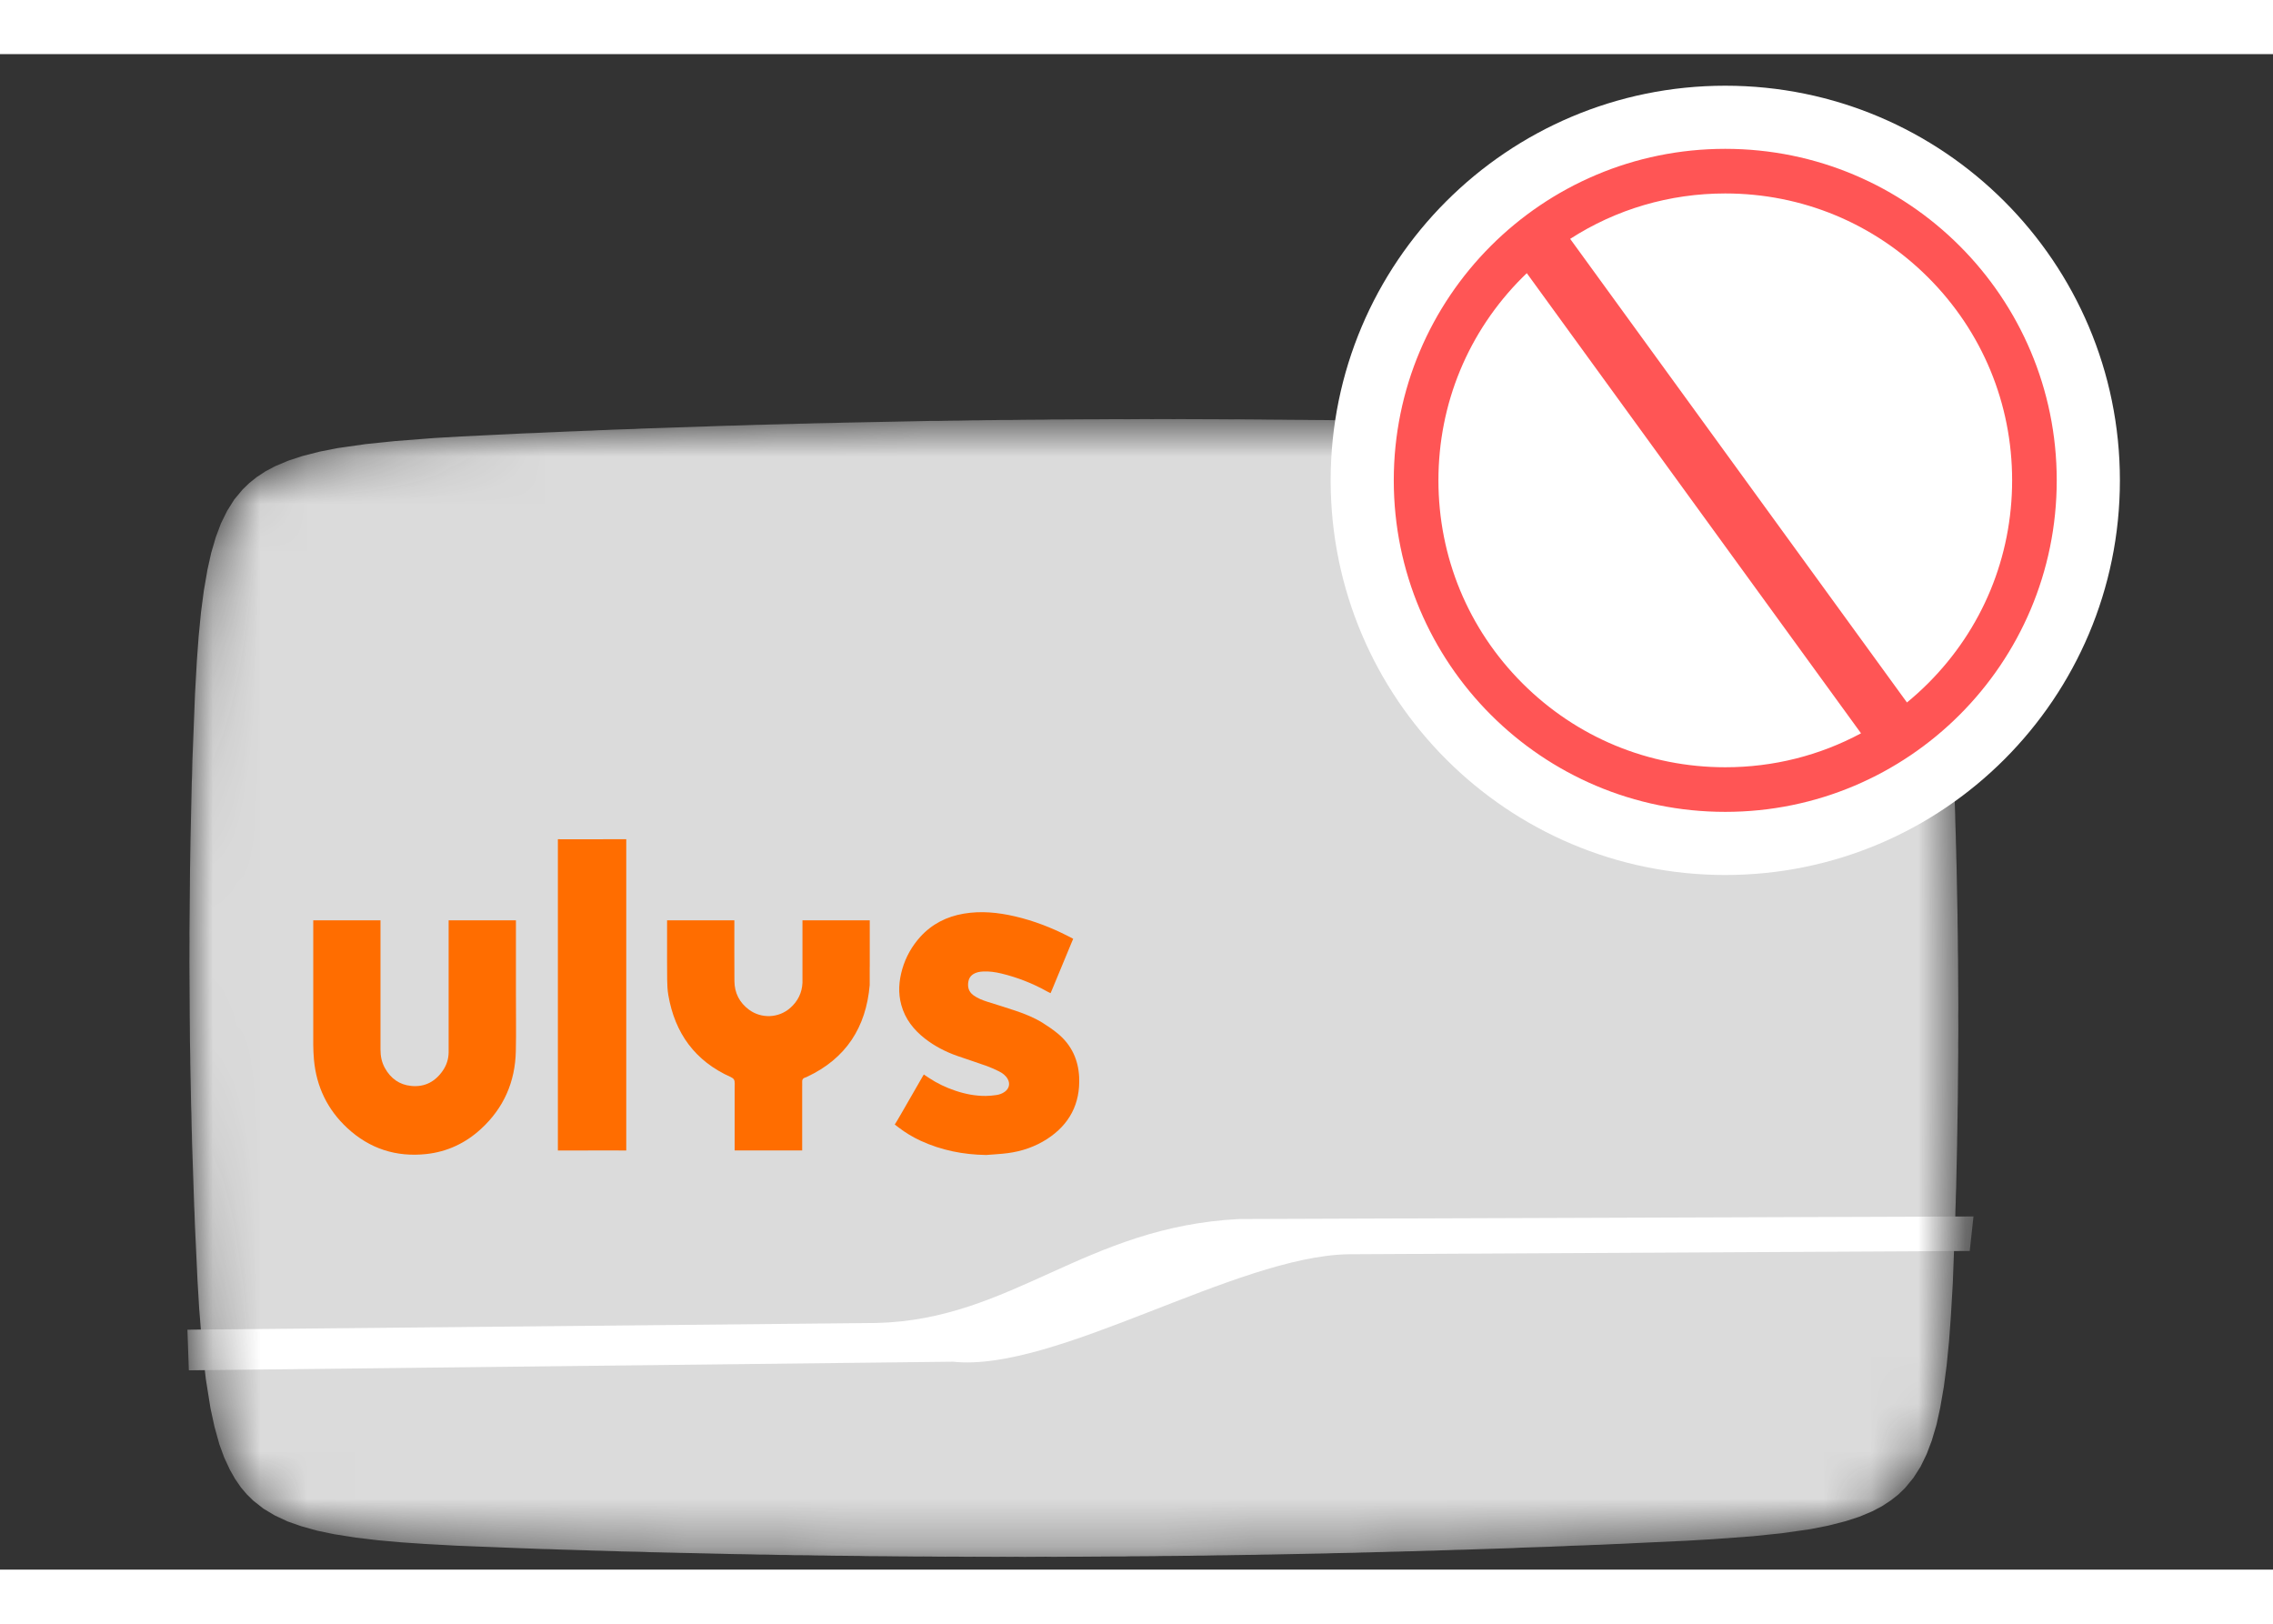 <svg width="56" height="40" viewBox="0 0 48 32" fill="none" xmlns="http://www.w3.org/2000/svg">
<rect x="0" y="0" width="48" height="32" fill="#333333" stroke="none"/>
<mask id="mask0_2826_333" style="mask-type:alpha" maskUnits="userSpaceOnUse" x="4" y="7" width="38" height="25">
<path d="M41.237 14.692L41.17 13.283L41.121 12.585L41.078 12.066L41.022 11.555L40.957 11.098L40.875 10.655L40.794 10.309L40.691 9.973L40.581 9.689L40.449 9.424L40.293 9.187L40.114 8.976L39.972 8.841L39.816 8.72L39.625 8.599L39.419 8.493L39.144 8.381L38.852 8.288L38.485 8.198L38.102 8.127L37.504 8.049L36.895 7.992L36.056 7.939L35.491 7.912L34.354 7.871L34.202 7.865L34.05 7.86L33.897 7.856L33.745 7.851L33.593 7.847L33.443 7.842L33.291 7.838L33.138 7.832L32.986 7.829L32.834 7.823L32.684 7.82L32.532 7.816L32.379 7.811L32.227 7.807L32.075 7.804L31.923 7.8L31.773 7.797L31.62 7.793L31.468 7.79L31.316 7.787L31.164 7.783L31.012 7.78L30.861 7.776L30.709 7.773L30.557 7.769L30.405 7.766L30.253 7.762L30.1 7.761L29.948 7.757L29.798 7.754L29.646 7.753L29.494 7.749L29.341 7.748L29.189 7.744L29.037 7.743L28.887 7.74L28.735 7.738L28.582 7.735L28.43 7.733L28.278 7.732L28.126 7.729L27.974 7.727L27.823 7.726L27.671 7.725L27.519 7.723L27.367 7.722L27.215 7.721L27.062 7.719L26.91 7.718L26.76 7.717L26.608 7.715L26.456 7.714L26.304 7.713L26.151 7.711L25.999 7.712L25.847 7.711L25.695 7.71L25.545 7.71L25.392 7.709L25.24 7.708L25.088 7.708L24.936 7.707L24.784 7.708L24.631 7.707L24.481 7.707L24.329 7.708L24.177 7.707L24.025 7.708L23.873 7.709L23.72 7.709L23.568 7.708L23.418 7.709L23.266 7.71L23.114 7.711L22.962 7.711L22.809 7.712L22.657 7.713L22.505 7.714L22.353 7.715L22.203 7.715L22.05 7.718L21.898 7.719L21.746 7.72L21.594 7.721L21.442 7.724L21.29 7.725L21.14 7.725L20.987 7.728L20.835 7.729L20.683 7.732L20.531 7.733L20.379 7.736L20.227 7.739L20.074 7.74L19.772 7.746L19.62 7.746L19.468 7.749L19.316 7.752L19.163 7.755L19.011 7.758L18.861 7.761L18.709 7.764L18.557 7.767L18.405 7.77L18.252 7.773L18.1 7.776L17.948 7.779L17.798 7.782L17.646 7.787L17.494 7.79L17.341 7.793L17.189 7.796L17.037 7.801L16.885 7.804L16.735 7.809L16.583 7.812L16.43 7.817L16.278 7.82L16.126 7.825L15.974 7.828L15.824 7.833L15.672 7.838L15.52 7.843L15.367 7.846L15.215 7.851L15.063 7.856L14.911 7.862L14.761 7.867L14.609 7.872L14.456 7.877L14.304 7.882L14.152 7.887L14 7.892L13.85 7.897L13.698 7.902L13.545 7.907L13.393 7.915L13.241 7.92L13.089 7.925L12.939 7.93L12.787 7.937L12.634 7.942L12.482 7.95L12.33 7.955L12.18 7.962L12.028 7.967L11.876 7.974L11.724 7.981L11.571 7.987L11.419 7.994L11.27 8.001L11.117 8.006L10.965 8.013C10.965 8.013 10.873 8.018 10.873 8.018L9.737 8.073L9.171 8.106L8.336 8.171L7.725 8.234L7.129 8.319L6.748 8.394L6.38 8.488L6.089 8.584L5.815 8.699L5.61 8.807L5.42 8.932L5.266 9.055L5.125 9.191L4.947 9.404L4.796 9.645L4.666 9.909L4.558 10.197L4.46 10.531L4.382 10.881L4.305 11.325L4.245 11.781L4.195 12.294L4.157 12.812L4.118 13.511L4.063 14.921L4.056 15.223L4.05 15.375L4.023 16.59L4.021 16.742L4.018 16.892L4.016 17.044L4.013 17.197L4.001 18.564L4.002 18.716L4.001 18.868L4.001 19.02L4 19.17L4.007 20.385L4.009 20.537L4.011 20.841L4.017 21.145L4.018 21.295L4.036 22.208L4.041 22.358L4.047 22.662L4.052 22.814L4.055 22.966L4.101 24.331L4.108 24.483L4.113 24.635C4.113 24.635 4.116 24.72 4.116 24.72L4.171 25.898L4.206 26.485L4.275 27.353L4.347 27.98L4.445 28.594L4.529 28.981L4.633 29.356L4.734 29.632L4.853 29.888L4.963 30.083L5.086 30.262L5.211 30.409L5.347 30.543L5.565 30.714L5.806 30.858L6.074 30.983L6.362 31.084L6.703 31.179L7.055 31.252L7.512 31.324L7.98 31.38L8.473 31.424L8.973 31.458L9.644 31.495L10.999 31.548L11.151 31.553L11.303 31.559L11.456 31.565L11.606 31.568L11.758 31.574L11.91 31.579L12.062 31.583L12.215 31.588L12.367 31.592L12.517 31.598L12.669 31.601L12.822 31.606L12.974 31.61L13.126 31.616L13.278 31.619L13.428 31.622L13.581 31.626L13.733 31.632L13.885 31.635L14.037 31.639L14.189 31.642L14.339 31.646L14.492 31.649L14.644 31.652L14.796 31.656L14.948 31.659L15.101 31.663L15.251 31.666L15.403 31.67L15.555 31.673L15.707 31.675L15.86 31.678L16.012 31.682L16.162 31.683L16.314 31.686L16.466 31.69L16.619 31.691L16.771 31.695L16.923 31.696L17.075 31.697L17.225 31.701L17.377 31.702L17.53 31.705L17.682 31.707L17.834 31.708L17.986 31.71L18.139 31.711L18.288 31.715L18.441 31.716L18.593 31.717L18.745 31.718L18.897 31.72L19.202 31.722L19.352 31.724L19.504 31.723L19.656 31.724L19.808 31.726L19.961 31.727L20.113 31.726L20.265 31.727L20.415 31.729L20.567 31.728L20.72 31.729L20.872 31.729L21.024 31.73L21.176 31.729L21.328 31.73L21.478 31.729L21.631 31.731L21.783 31.73L21.935 31.729L22.087 31.728L22.239 31.73L22.392 31.729L22.544 31.728L22.694 31.727L22.846 31.727L22.998 31.726L23.151 31.725L23.303 31.724L23.455 31.723L23.607 31.722L23.757 31.722L23.909 31.718L24.061 31.718L24.214 31.717L24.366 31.716L24.518 31.713L24.67 31.712L24.822 31.711L24.973 31.709L25.125 31.708L25.277 31.705L25.429 31.704L25.581 31.701L25.733 31.698L25.886 31.697L26.036 31.694L26.188 31.692L26.34 31.689L26.492 31.688L26.644 31.684L26.797 31.682L26.949 31.679L27.099 31.676L27.251 31.673L27.403 31.67L27.555 31.667L27.708 31.664L27.86 31.661L28.012 31.658L28.162 31.653L28.314 31.65L28.466 31.647L28.619 31.644L28.771 31.639L28.923 31.636L29.075 31.631L29.225 31.628L29.377 31.623L29.529 31.62L29.682 31.615L29.834 31.612L29.986 31.607L30.138 31.602L30.288 31.599L30.44 31.593L30.593 31.589L30.745 31.583L30.897 31.58L31.049 31.575L31.199 31.57L31.351 31.565L31.504 31.56L31.656 31.555L31.808 31.55L31.96 31.545L32.11 31.537L32.262 31.532L32.414 31.527L32.567 31.522L32.719 31.517L32.871 31.51L33.021 31.505L33.173 31.497L33.325 31.492L33.477 31.487L33.63 31.48L33.782 31.475L33.932 31.468L34.084 31.461L34.236 31.455L34.388 31.448C34.388 31.448 34.48 31.444 34.48 31.443L35.617 31.39L36.18 31.357L37.018 31.295L37.626 31.232L38.224 31.147L38.605 31.072L38.974 30.978L39.264 30.884L39.538 30.769L39.743 30.661L39.933 30.536L40.087 30.415L40.228 30.279L40.405 30.064L40.558 29.825L40.687 29.559L40.795 29.274L40.894 28.939L40.971 28.589L41.048 28.145L41.108 27.689L41.159 27.176L41.197 26.658L41.238 25.959C41.238 25.959 41.29 24.549 41.291 24.549L41.294 24.397L41.3 24.245L41.303 24.093L41.309 23.941L41.312 23.791L41.329 23.03L41.331 22.88L41.334 22.728L41.336 22.576L41.339 22.424L41.34 22.271L41.344 22.119L41.345 21.969L41.353 21.057L41.352 20.907L41.354 20.754L41.355 20.602L41.354 20.45L41.353 20.298L41.355 20.146L41.349 19.083L41.346 18.931L41.345 18.779L41.344 18.629L41.339 18.325L41.338 18.173L41.317 17.11L41.312 16.958L41.309 16.806L41.304 16.654L41.301 16.504L41.296 16.352L41.291 16.2L41.288 16.048L41.267 15.442L41.26 15.29L41.25 14.986L41.243 14.833C41.243 14.833 41.238 14.692 41.237 14.692Z" fill="white"/>
</mask>
<g mask="url(#mask0_2826_333)">
<path d="M41.237 14.692L41.17 13.283L41.121 12.585L41.078 12.066L41.022 11.555L40.957 11.098L40.875 10.655L40.794 10.309L40.691 9.973L40.581 9.689L40.449 9.424L40.293 9.187L40.114 8.976L39.972 8.841L39.816 8.72L39.625 8.599L39.419 8.493L39.144 8.381L38.852 8.288L38.485 8.198L38.102 8.127L37.504 8.049L36.895 7.992L36.056 7.939L35.491 7.912L34.354 7.871L34.202 7.865L34.05 7.86L33.897 7.856L33.745 7.851L33.593 7.847L33.443 7.842L33.291 7.838L33.138 7.832L32.986 7.829L32.834 7.823L32.684 7.82L32.532 7.816L32.379 7.811L32.227 7.807L32.075 7.804L31.923 7.8L31.773 7.797L31.62 7.793L31.468 7.79L31.316 7.787L31.164 7.783L31.012 7.78L30.861 7.776L30.709 7.773L30.557 7.769L30.405 7.766L30.253 7.762L30.1 7.761L29.948 7.757L29.798 7.754L29.646 7.753L29.494 7.749L29.341 7.748L29.189 7.744L29.037 7.743L28.887 7.74L28.735 7.738L28.582 7.735L28.43 7.733L28.278 7.732L28.126 7.729L27.974 7.727L27.823 7.726L27.671 7.725L27.519 7.723L27.367 7.722L27.215 7.721L27.062 7.719L26.91 7.718L26.76 7.717L26.608 7.715L26.456 7.714L26.304 7.713L26.151 7.711L25.999 7.712L25.847 7.711L25.695 7.71L25.545 7.71L25.392 7.709L25.24 7.708L25.088 7.708L24.936 7.707L24.784 7.708L24.631 7.707L24.481 7.707L24.329 7.708L24.177 7.707L24.025 7.708L23.873 7.709L23.72 7.709L23.568 7.708L23.418 7.709L23.266 7.71L23.114 7.711L22.962 7.711L22.809 7.712L22.657 7.713L22.505 7.714L22.353 7.715L22.203 7.715L22.05 7.718L21.898 7.719L21.746 7.72L21.594 7.721L21.442 7.724L21.29 7.725L21.14 7.725L20.987 7.728L20.835 7.729L20.683 7.732L20.531 7.733L20.379 7.736L20.227 7.739L20.074 7.74L19.772 7.746L19.62 7.746L19.468 7.749L19.316 7.752L19.163 7.755L19.011 7.758L18.861 7.761L18.709 7.764L18.557 7.767L18.405 7.77L18.252 7.773L18.1 7.776L17.948 7.779L17.798 7.782L17.646 7.787L17.494 7.79L17.341 7.793L17.189 7.796L17.037 7.801L16.885 7.804L16.735 7.809L16.583 7.812L16.43 7.817L16.278 7.82L16.126 7.825L15.974 7.828L15.824 7.833L15.672 7.838L15.52 7.843L15.367 7.846L15.215 7.851L15.063 7.856L14.911 7.862L14.761 7.867L14.609 7.872L14.456 7.877L14.304 7.882L14.152 7.887L14 7.892L13.85 7.897L13.698 7.902L13.545 7.907L13.393 7.915L13.241 7.92L13.089 7.925L12.939 7.93L12.787 7.937L12.634 7.942L12.482 7.95L12.33 7.955L12.18 7.962L12.028 7.967L11.876 7.974L11.724 7.981L11.571 7.987L11.419 7.994L11.27 8.001L11.117 8.006L10.965 8.013C10.965 8.013 10.873 8.018 10.873 8.018L9.737 8.073L9.171 8.106L8.336 8.171L7.725 8.234L7.129 8.319L6.748 8.394L6.38 8.488L6.089 8.584L5.815 8.699L5.61 8.807L5.42 8.932L5.266 9.055L5.125 9.191L4.947 9.404L4.796 9.645L4.666 9.909L4.558 10.197L4.46 10.531L4.382 10.881L4.305 11.325L4.245 11.781L4.195 12.294L4.157 12.812L4.118 13.511L4.063 14.921L4.056 15.223L4.05 15.375L4.023 16.59L4.021 16.742L4.018 16.892L4.016 17.044L4.013 17.197L4.001 18.564L4.002 18.716L4.001 18.868L4.001 19.02L4 19.17L4.007 20.385L4.009 20.537L4.011 20.841L4.017 21.145L4.018 21.295L4.036 22.208L4.041 22.358L4.047 22.662L4.052 22.814L4.055 22.966L4.101 24.331L4.108 24.483L4.113 24.635C4.113 24.635 4.116 24.72 4.116 24.72L4.171 25.898L4.206 26.485L4.275 27.353L4.347 27.98L4.445 28.594L4.529 28.981L4.633 29.356L4.734 29.632L4.853 29.888L4.963 30.083L5.086 30.262L5.211 30.409L5.347 30.543L5.565 30.714L5.806 30.858L6.074 30.983L6.362 31.084L6.703 31.179L7.055 31.252L7.512 31.324L7.98 31.38L8.473 31.424L8.973 31.458L9.644 31.495L10.999 31.548L11.151 31.553L11.303 31.559L11.456 31.565L11.606 31.568L11.758 31.574L11.91 31.579L12.062 31.583L12.215 31.588L12.367 31.592L12.517 31.598L12.669 31.601L12.822 31.606L12.974 31.61L13.126 31.616L13.278 31.619L13.428 31.622L13.581 31.626L13.733 31.632L13.885 31.635L14.037 31.639L14.189 31.642L14.339 31.646L14.492 31.649L14.644 31.652L14.796 31.656L14.948 31.659L15.101 31.663L15.251 31.666L15.403 31.67L15.555 31.673L15.707 31.675L15.86 31.678L16.012 31.682L16.162 31.683L16.314 31.686L16.466 31.69L16.619 31.691L16.771 31.695L16.923 31.696L17.075 31.697L17.225 31.701L17.377 31.702L17.53 31.705L17.682 31.707L17.834 31.708L17.986 31.71L18.139 31.711L18.288 31.715L18.441 31.716L18.593 31.717L18.745 31.718L18.897 31.72L19.202 31.722L19.352 31.724L19.504 31.723L19.656 31.724L19.808 31.726L19.961 31.727L20.113 31.726L20.265 31.727L20.415 31.729L20.567 31.728L20.72 31.729L20.872 31.729L21.024 31.73L21.176 31.729L21.328 31.73L21.478 31.729L21.631 31.731L21.783 31.73L21.935 31.729L22.087 31.728L22.239 31.73L22.392 31.729L22.544 31.728L22.694 31.727L22.846 31.727L22.998 31.726L23.151 31.725L23.303 31.724L23.455 31.723L23.607 31.722L23.757 31.722L23.909 31.718L24.061 31.718L24.214 31.717L24.366 31.716L24.518 31.713L24.67 31.712L24.822 31.711L24.973 31.709L25.125 31.708L25.277 31.705L25.429 31.704L25.581 31.701L25.733 31.698L25.886 31.697L26.036 31.694L26.188 31.692L26.34 31.689L26.492 31.688L26.644 31.684L26.797 31.682L26.949 31.679L27.099 31.676L27.251 31.673L27.403 31.67L27.555 31.667L27.708 31.664L27.86 31.661L28.012 31.658L28.162 31.653L28.314 31.65L28.466 31.647L28.619 31.644L28.771 31.639L28.923 31.636L29.075 31.631L29.225 31.628L29.377 31.623L29.529 31.62L29.682 31.615L29.834 31.612L29.986 31.607L30.138 31.602L30.288 31.599L30.44 31.593L30.593 31.589L30.745 31.583L30.897 31.58L31.049 31.575L31.199 31.57L31.351 31.565L31.504 31.56L31.656 31.555L31.808 31.55L31.96 31.545L32.11 31.537L32.262 31.532L32.414 31.527L32.567 31.522L32.719 31.517L32.871 31.51L33.021 31.505L33.173 31.497L33.325 31.492L33.477 31.487L33.63 31.48L33.782 31.475L33.932 31.468L34.084 31.461L34.236 31.455L34.388 31.448C34.388 31.448 34.48 31.444 34.48 31.443L35.617 31.39L36.18 31.357L37.018 31.295L37.626 31.232L38.224 31.147L38.605 31.072L38.974 30.978L39.264 30.884L39.538 30.769L39.743 30.661L39.933 30.536L40.087 30.415L40.228 30.279L40.405 30.064L40.558 29.825L40.687 29.559L40.795 29.274L40.894 28.939L40.971 28.589L41.048 28.145L41.108 27.689L41.159 27.176L41.197 26.658L41.238 25.959C41.238 25.959 41.29 24.549 41.291 24.549L41.294 24.397L41.3 24.245L41.303 24.093L41.309 23.941L41.312 23.791L41.329 23.03L41.331 22.88L41.334 22.728L41.336 22.576L41.339 22.424L41.34 22.271L41.344 22.119L41.345 21.969L41.353 21.057L41.352 20.907L41.354 20.754L41.355 20.602L41.354 20.45L41.353 20.298L41.355 20.146L41.349 19.083L41.346 18.931L41.345 18.779L41.344 18.629L41.339 18.325L41.338 18.173L41.317 17.11L41.312 16.958L41.309 16.806L41.304 16.654L41.301 16.504L41.296 16.352L41.291 16.2L41.288 16.048L41.267 15.442L41.26 15.29L41.25 14.986L41.243 14.833C41.243 14.833 41.238 14.692 41.237 14.692Z" fill="#DBDBDB"/>
<path fill-rule="evenodd" clip-rule="evenodd" d="M41.596 25.272L28.477 25.341C26.1 25.38 22.287 27.839 20.126 27.61L3.988 27.792L3.958 26.934L18.509 26.792C21.379 26.724 22.912 24.756 26.177 24.597L41.675 24.543L41.596 25.272Z" fill="white"/>
<path fill-rule="evenodd" clip-rule="evenodd" d="M35.712 13.453L35.387 14.596C35.284 14.962 35.227 15.199 35.227 15.35C35.227 15.652 35.464 15.813 35.895 15.813C36.08 15.813 36.233 15.792 36.49 15.727L36.161 16.847C35.754 16.974 35.362 17.029 34.939 17.029C34.057 17.029 33.43 16.556 33.43 15.899C33.43 15.716 33.533 15.189 33.636 14.833L33.889 13.936C34.385 13.545 35.119 13.456 35.712 13.453ZM36.624 10.344L36.197 11.825H37.713L37.285 13.298H32.819L33.245 11.825H34.503L34.803 10.784L36.624 10.344Z" fill="#FF6D00"/>
<path fill-rule="evenodd" clip-rule="evenodd" d="M10.895 19.097C10.895 18.993 10.895 18.89 10.895 18.785H10.895V18.29H10.497C10.289 18.29 10.081 18.29 9.872 18.29H9.474C9.474 18.307 9.474 18.265 9.474 18.29V18.785H9.474C9.474 19.51 9.474 20.234 9.474 20.958C9.474 20.998 9.474 21.038 9.474 21.078C9.472 21.215 9.433 21.342 9.357 21.455C9.198 21.692 8.974 21.816 8.684 21.787C8.434 21.763 8.25 21.628 8.129 21.411C8.06 21.288 8.034 21.156 8.035 21.015C8.036 20.172 8.035 19.133 8.035 18.29C8.035 18.267 8.036 18.314 8.035 18.29H7.637C7.429 18.29 7.221 18.29 7.013 18.29H6.615V18.704H6.615C6.615 19.442 6.614 20.179 6.615 20.917C6.616 21.023 6.621 21.13 6.63 21.235C6.682 21.802 6.914 22.286 7.333 22.675C7.802 23.111 8.364 23.294 9.003 23.225C9.444 23.177 9.831 22.995 10.156 22.696C10.639 22.253 10.879 21.7 10.893 21.053C10.898 20.843 10.898 20.632 10.897 20.421C10.897 20.21 10.895 20 10.895 19.789C10.895 19.558 10.895 19.328 10.895 19.097Z" fill="#FF6D00"/>
<path fill-rule="evenodd" clip-rule="evenodd" d="M22.789 21.602C22.772 21.236 22.628 20.922 22.34 20.683C22.237 20.598 22.125 20.522 22.012 20.451C21.836 20.343 21.644 20.266 21.448 20.2C21.253 20.134 21.056 20.074 20.859 20.012C20.752 19.978 20.648 19.939 20.556 19.872C20.453 19.796 20.428 19.693 20.451 19.576C20.474 19.462 20.558 19.407 20.666 19.382C20.696 19.375 20.728 19.373 20.759 19.371C20.89 19.363 21.019 19.383 21.146 19.413C21.488 19.496 21.812 19.623 22.118 19.795L22.185 19.828C22.185 19.828 22.2 19.797 22.214 19.762C22.35 19.435 22.486 19.108 22.621 18.78L22.621 18.78L22.663 18.68L22.569 18.63L22.569 18.631C22.564 18.628 22.559 18.625 22.554 18.623C22.198 18.441 21.826 18.298 21.436 18.207C21.079 18.124 20.718 18.087 20.353 18.149C19.992 18.21 19.682 18.367 19.435 18.638C19.256 18.836 19.128 19.064 19.054 19.319C18.981 19.571 18.963 19.824 19.034 20.08C19.115 20.375 19.295 20.602 19.533 20.788C19.74 20.949 19.97 21.067 20.217 21.154C20.425 21.226 20.634 21.293 20.84 21.367C20.928 21.399 21.015 21.438 21.098 21.48C21.171 21.516 21.236 21.565 21.278 21.637C21.335 21.735 21.313 21.84 21.221 21.908C21.166 21.949 21.102 21.971 21.035 21.98C20.964 21.99 20.892 21.997 20.82 21.998C20.598 22 20.383 21.958 20.173 21.887C19.977 21.821 19.791 21.733 19.619 21.619L19.573 21.588C19.562 21.58 19.552 21.574 19.544 21.569L19.509 21.545L19.48 21.593L19.48 21.593C19.474 21.603 19.467 21.615 19.459 21.63C19.32 21.873 19.18 22.116 19.04 22.358C19.009 22.413 18.976 22.467 18.945 22.521L18.895 22.602L18.979 22.666L18.979 22.666C19.122 22.775 19.276 22.868 19.44 22.944C19.879 23.146 20.342 23.238 20.826 23.245C20.978 23.232 21.13 23.226 21.281 23.206C21.579 23.167 21.858 23.071 22.11 22.909C22.586 22.601 22.814 22.162 22.789 21.602Z" fill="#FF6D00"/>
<path fill-rule="evenodd" clip-rule="evenodd" d="M13.225 16.668V16.578H12.806C12.598 16.578 12.389 16.579 12.18 16.579L11.781 16.578V16.635C11.78 16.654 11.781 16.68 11.781 16.713V16.971C11.781 17.933 11.781 18.894 11.781 19.856C11.781 20.894 11.781 21.931 11.781 22.969V22.979V23.15H12.18C12.389 23.15 12.598 23.149 12.806 23.149L13.225 23.15V23.078C13.226 23.054 13.225 23.021 13.225 22.977C13.225 20.902 13.225 18.827 13.225 16.752C13.225 16.725 13.226 16.698 13.225 16.672C13.225 16.67 13.225 16.669 13.225 16.668Z" fill="#FF6D00"/>
<path fill-rule="evenodd" clip-rule="evenodd" d="M17.969 18.29C17.761 18.29 17.552 18.29 17.344 18.29H16.946V19.609C16.936 19.819 16.85 19.997 16.688 20.14C16.444 20.355 16.081 20.371 15.818 20.178C15.614 20.027 15.511 19.822 15.509 19.572C15.506 19.208 15.508 18.654 15.508 18.29C15.508 18.266 15.508 18.314 15.508 18.29H15.11C14.902 18.29 14.693 18.29 14.485 18.29H14.087V18.723H14.087C14.087 18.996 14.086 19.269 14.089 19.541C14.09 19.652 14.095 19.764 14.114 19.873C14.252 20.672 14.676 21.262 15.433 21.6C15.499 21.63 15.516 21.666 15.515 21.731C15.514 21.785 15.514 21.84 15.514 21.894C15.514 21.914 15.514 21.934 15.514 21.953H15.514V22.033V22.076V23.149H15.913C16.122 23.149 16.331 23.149 16.541 23.149H16.94V21.953H16.94C16.94 21.904 16.94 21.854 16.94 21.805C16.94 21.774 16.942 21.743 16.94 21.712C16.936 21.662 16.951 21.625 17.004 21.61C17.017 21.607 17.029 21.6 17.041 21.595C17.869 21.207 18.289 20.546 18.366 19.657C18.366 19.53 18.366 19.402 18.366 19.275H18.367V18.29H17.969Z" fill="#FF6D00"/>
</g>
<path d="M36.433 17.333C41.036 17.333 44.767 13.602 44.767 9C44.767 4.398 41.036 0.667 36.433 0.667C31.831 0.667 28.1 4.398 28.1 9C28.1 13.602 31.831 17.333 36.433 17.333Z" fill="white"/>
<path fill-rule="evenodd" clip-rule="evenodd" d="M36.433 2C40.3 2 43.433 5.133 43.433 9C43.433 12.867 40.3 16 36.433 16C32.566 16 29.433 12.867 29.433 9C29.433 5.133 32.566 2 36.433 2ZM32.242 4.625L32.149 4.716C31.005 5.86 30.376 7.381 30.376 9C30.376 10.619 31.005 12.14 32.149 13.284C33.293 14.428 34.815 15.058 36.433 15.058C37.451 15.058 38.429 14.809 39.3 14.341L32.242 4.625ZM36.433 2.942C35.254 2.942 34.126 3.277 33.158 3.901L40.27 13.69C40.425 13.563 40.574 13.428 40.718 13.284C41.862 12.14 42.491 10.619 42.491 9C42.491 7.381 41.862 5.86 40.718 4.716C39.573 3.572 38.052 2.942 36.433 2.942Z" fill="#FF5555"/>
</svg>
